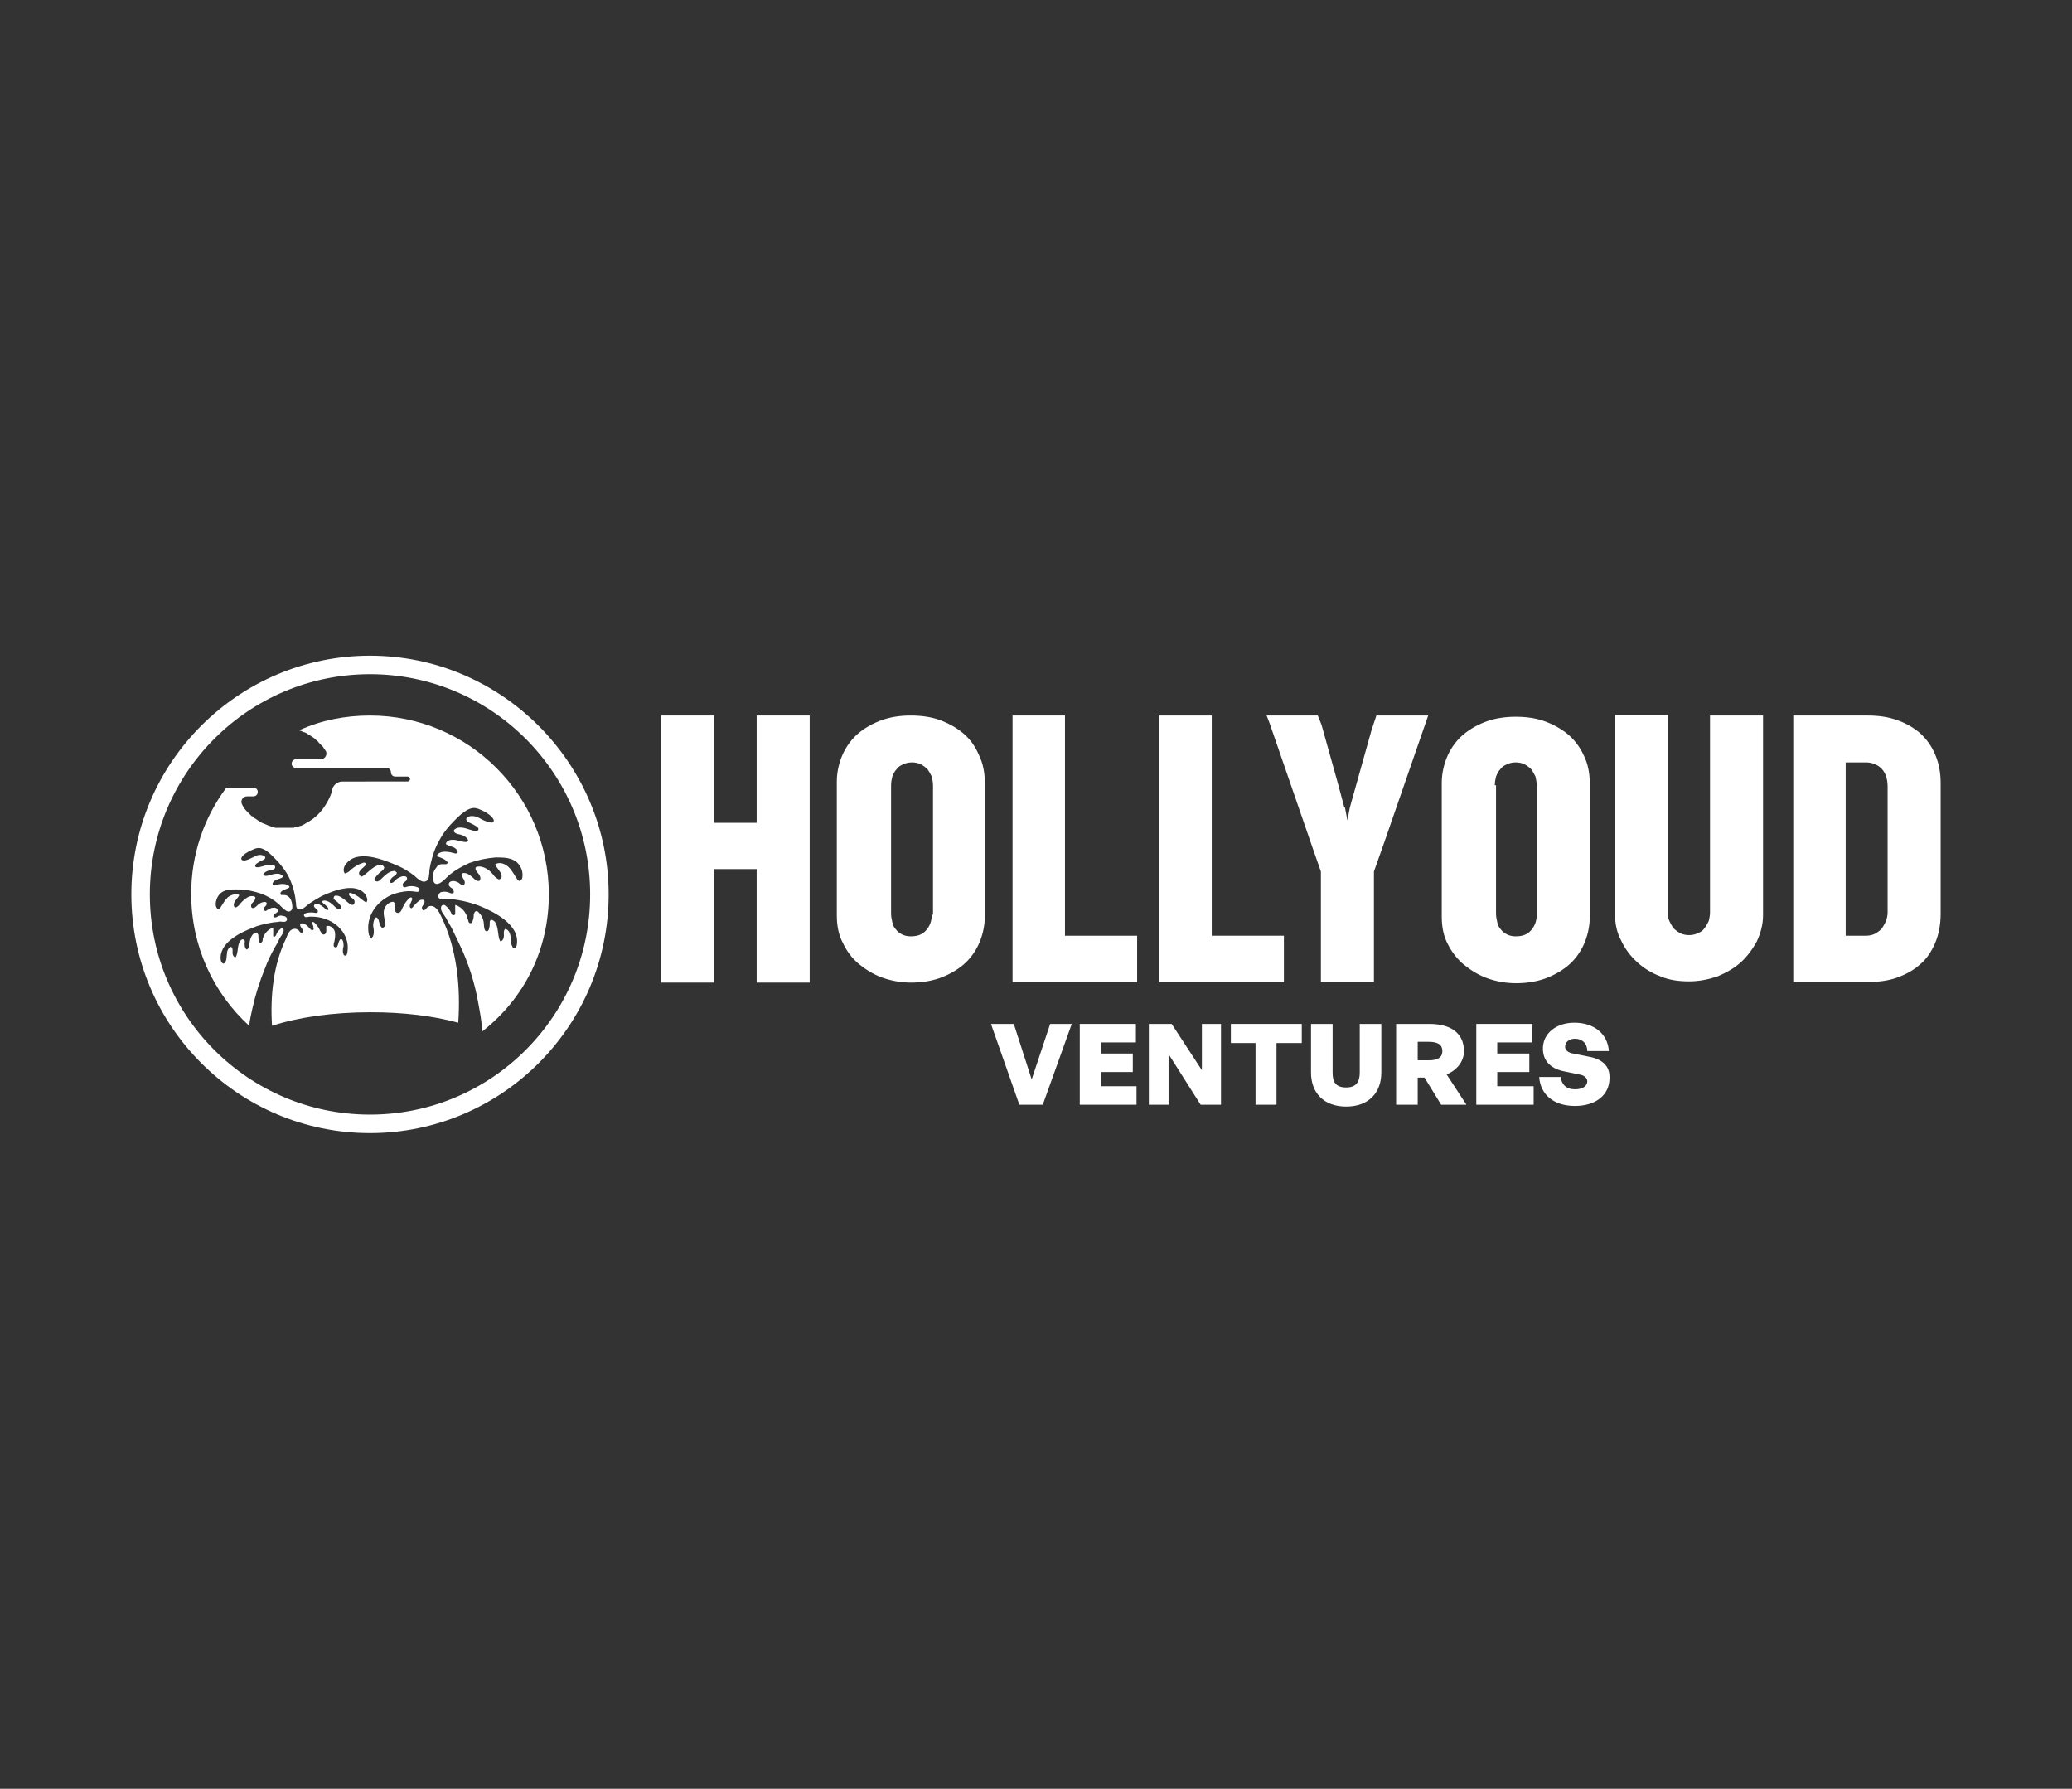 <?xml version="1.0" encoding="utf-8"?>
<!-- Generator: Adobe Illustrator 28.1.0, SVG Export Plug-In . SVG Version: 6.00 Build 0)  -->
<svg version="1.1" id="Group_4" xmlns="http://www.w3.org/2000/svg" xmlns:xlink="http://www.w3.org/1999/xlink" x="0px" y="0px"
	 viewBox="0 0 336 290" style="enable-background:new 0 0 336 290;" xml:space="preserve">
<rect x="0" y="0" width="336" height="290" fill="#333333" stroke="none"/>
<style type="text/css">
	.st0{fill:#FFFFFF;}
</style>
<g>
	<g>
		<path class="st0" d="M60,116c-4.1,0-8,0.8-11.5,2.4c0.1,0,0.2,0.1,0.3,0.1c0.1,0,0.1,0,0.2,0.1c0.1,0,0.2,0.1,0.3,0.1
			c0.1,0,0.2,0.1,0.3,0.1c0,0,0,0,0,0c0.1,0.1,0.2,0.1,0.3,0.2c0.2,0.1,0.3,0.2,0.5,0.3c0.1,0.1,0.2,0.2,0.3,0.2
			c0.1,0.1,0.3,0.2,0.4,0.3c0.1,0.1,0.1,0.1,0.2,0.2c0.1,0.1,0.3,0.2,0.4,0.4c0,0,0.1,0.1,0.1,0.1c0.1,0.1,0.2,0.2,0.3,0.3
			c0.1,0.1,0.1,0.1,0.2,0.2c0.1,0.1,0.2,0.2,0.2,0.3c0.1,0.1,0.2,0.3,0.3,0.4c0.4,0.6-0.1,1.4-0.8,1.4h-4c-0.2,0-0.4,0.1-0.5,0.2
			c-0.1,0.1-0.2,0.3-0.2,0.5c0,0.4,0.3,0.7,0.7,0.7h6h8.7c0.2,0,0.4,0.1,0.5,0.2c0.1,0.1,0.2,0.3,0.2,0.5c0,0.4,0.3,0.7,0.7,0.7h2
			c0.2,0,0.4,0.2,0.4,0.4c0,0.2-0.2,0.4-0.4,0.4H55.5c-0.7,0-1.4,0.5-1.6,1.2c-0.1,0.6-0.3,1.1-0.6,1.7c-0.8,1.6-2,3-3.6,3.8
			c-0.1,0.1-0.2,0.1-0.3,0.2c0,0,0,0,0,0c-0.2,0.1-0.4,0.2-0.6,0.3c0,0-0.1,0-0.1,0c-0.1,0-0.2,0.1-0.3,0.1c-0.1,0-0.2,0.1-0.3,0.1
			c-0.1,0-0.1,0-0.2,0c-0.1,0-0.2,0-0.2,0.1c-0.1,0-0.2,0-0.3,0c-0.1,0-0.2,0-0.3,0c0,0-0.1,0-0.1,0c-0.1,0-0.1,0-0.2,0
			c-0.1,0-0.1,0-0.2,0c0,0,0,0-0.1,0c0,0-0.1,0-0.1,0c-0.1,0-0.3,0-0.4,0c-0.1,0-0.2,0-0.4,0c0,0-0.1,0-0.1,0c-0.1,0-0.3,0-0.4,0
			c-0.1,0-0.2,0-0.3,0c0,0-0.1,0-0.1,0c0,0,0,0,0,0c-0.1,0-0.2,0-0.3-0.1c-0.1,0-0.2,0-0.3-0.1c0,0-0.1,0-0.1,0
			c-0.1,0-0.2-0.1-0.3-0.1c-0.1,0-0.2-0.1-0.3-0.1c-0.1-0.1-0.3-0.1-0.4-0.2c-0.1,0-0.2-0.1-0.3-0.1c-0.5-0.2-0.9-0.5-1.3-0.8
			c-0.1,0-0.1-0.1-0.2-0.1c-0.1,0-0.1-0.1-0.2-0.2c0,0-0.1-0.1-0.2-0.1c0,0-0.1,0-0.1-0.1c-0.1-0.1-0.2-0.2-0.3-0.3
			c-0.1-0.1-0.1-0.1-0.2-0.2c-0.2-0.2-0.5-0.5-0.7-0.8c0-0.1-0.1-0.1-0.1-0.2c0-0.1-0.1-0.1-0.1-0.2c-0.4-0.6,0-1.4,0.8-1.4h1
			c0.2,0,0.4-0.1,0.5-0.2c0.1-0.1,0.2-0.3,0.2-0.5c0-0.4-0.3-0.7-0.7-0.7h-2.9h-1.5c-3.6,4.8-5.7,10.8-5.7,17.2
			c0,8.5,3.6,16.1,9.4,21.4c0.1-0.9,0.3-1.8,0.5-2.7c0.5-2.3,1.2-4.5,2.1-6.7c0.4-1.1,0.9-2.1,1.5-3.2c0.3-0.5,0.6-1,0.8-1.5
			c0.2-0.4,0.7-0.9,0.7-1.4c0-0.2-0.2-0.3-0.3-0.3c-0.1,0-0.2,0-0.2,0.1c-0.3,0.2-0.6,0.6-0.7,0.9c0,0.1-0.1,0.2-0.2,0.3
			c-0.1,0.1-0.3,0.1-0.3,0c0-0.1,0-0.1,0-0.2c0-0.4,0-0.8,0-1.2c-0.8,0.2-1.5,1-1.7,1.8c0,0.2,0,0.3-0.1,0.5
			c-0.1,0.1-0.3,0.2-0.4,0.1c0,0-0.1-0.1-0.1-0.2c-0.1-0.3-0.1-0.5-0.1-0.8c0-0.1,0-0.3-0.1-0.4c-0.1-0.1-0.2-0.3-0.3-0.2
			c-0.1,0-0.2,0.1-0.3,0.1c-0.4,0.3-0.6,0.8-0.7,1.3c-0.1,0.4,0,0.9-0.3,1.2c0,0-0.1,0.1-0.1,0.1c-0.2,0.1-0.3-0.2-0.4-0.4
			c0-0.3-0.1-0.5,0-0.8c0-0.1,0-0.2-0.1-0.3c-0.2-0.2-0.5-0.1-0.6,0.1c-0.6,0.7-0.3,1.9-0.8,2.7c-0.3,0-0.5-0.4-0.5-0.7
			c0-0.3,0.1-0.7-0.2-1c-0.5,0.1-0.7,0.7-0.7,1.1c-0.1,0.5,0,1-0.3,1.4c0,0.1-0.1,0.1-0.2,0.2c-0.2,0.1-0.4-0.2-0.5-0.5
			c-0.4-2.8,3.1-4.5,5.2-5.3c0.9-0.4,1.9-0.6,2.9-0.8c0.5-0.1,1-0.1,1.5-0.2c0.3,0,0.9,0.2,1.1-0.2c0.1-0.2,0-0.4-0.1-0.5
			c-0.1-0.1-0.3-0.2-0.5-0.2c-0.3-0.1-0.6-0.1-0.9,0.1c-0.2,0.1-0.4,0.2-0.6,0.1c-0.1-0.1-0.1-0.3,0-0.4c0.1-0.1,0.2-0.2,0.4-0.3
			c0.1-0.1,0.2-0.1,0.2-0.2c0.1-0.2,0-0.5-0.3-0.6c-0.2-0.1-0.5,0-0.7,0c-0.2,0.1-0.4,0.2-0.6,0.3c-0.1,0.1-0.3,0.2-0.4,0.2
			c-0.2-0.1-0.3-0.4-0.2-0.5c0.1-0.2,0.3-0.3,0.4-0.5c0.2-0.6-0.4-0.5-0.7-0.4c-0.4,0.1-0.7,0.4-0.9,0.6c-0.2,0.2-0.5,0.4-0.7,0.3
			c-0.3-0.1-0.2-0.6,0-0.8c0.2-0.2,0.5-0.5,0.5-0.8c0,0,0-0.1,0-0.1c0-0.1-0.2-0.2-0.3-0.2c-0.5-0.1-0.9,0.1-1.3,0.4
			c-0.4,0.3-0.7,0.6-1,1c-0.2,0.2-0.5,0.5-0.7,0.4c-0.2-0.1-0.2-0.3-0.2-0.5c0.1-0.6,0.7-1,0.9-1.5c-0.6-0.3-1.4,0-1.9,0.4
			c-0.5,0.5-0.8,1.1-1.2,1.7c-0.1,0.1-0.1,0.2-0.2,0.2c-0.2,0.1-0.4-0.2-0.5-0.5c-0.1-0.6,0.1-1.3,0.5-1.8c0.8-1,2-0.9,3.2-0.9
			c1.2,0,2.5,0.3,3.7,0.7c1,0.4,1.9,0.9,2.7,1.6c0.4,0.3,1.5,1.8,2.1,1.1c0.1-0.1,0.2-0.3,0.2-0.5c0-0.5-0.1-1.1-0.4-1.5
			c-0.4-0.5-0.7-0.5-1.3-0.5c-0.1,0-0.2,0-0.2-0.1c-0.1-0.1,0-0.2,0-0.3c0.2-0.4,0.8-0.5,1.2-0.7c0.1,0,0.1-0.1,0.2-0.1
			c0.1-0.2-0.1-0.3-0.2-0.4c-0.6-0.3-1.4-0.2-2,0c-0.2,0.1-0.4,0.1-0.5-0.1c0,0,0-0.1,0-0.2c0.1-0.3,0.4-0.5,0.7-0.6
			c0.3-0.1,0.6-0.2,0.8-0.3c0,0,0.1-0.1,0.1-0.1c0.1-0.1,0-0.3-0.1-0.3c-0.3-0.3-0.8-0.3-1.3-0.2s-0.9,0.3-1.3,0.3
			c-0.2,0-0.4-0.1-0.4-0.2c0-0.1,0-0.1,0.1-0.2c0.3-0.4,0.9-0.5,1.3-0.6c0.2,0,0.4-0.1,0.5-0.3c0.1-0.3-0.2-0.5-0.5-0.5
			c-0.8-0.1-1.5,0.3-2.2,0.4c-0.2,0-0.4,0-0.5-0.1c-0.1-0.2,0.1-0.4,0.2-0.5c0.3-0.2,0.6-0.4,0.9-0.5c0.2-0.1,0.6-0.3,0.5-0.5
			c0-0.1-0.2-0.3-0.3-0.3c-0.5-0.2-1-0.1-1.5,0.2c-0.5,0.2-0.9,0.5-1.5,0.6c-0.2,0-0.4,0-0.5-0.1c-0.2-0.2,0-0.5,0.2-0.7
			c0.5-0.5,1.2-0.8,1.9-1.1c0.1,0,0.2-0.1,0.4-0.1c1.1-0.2,2.2,1,2.9,1.7c0.8,0.8,1.5,1.7,2.1,2.7c0.5,1,0.9,2.1,1.1,3.2
			c0.1,0.4,0.1,0.9,0.2,1.3c0,0.3,0,0.7,0.2,0.9c0.6,0.5,1.4-0.4,1.8-0.7c0.7-0.5,1.4-0.9,2.1-1.3c1.9-0.9,5.7-2.4,7.2-0.2
			c0.2,0.4,0.4,0.8,0.1,1.2c-0.1,0-0.2-0.1-0.2-0.1c-0.2-0.1-0.4-0.3-0.7-0.5c-0.4-0.4-1-0.7-1.5-0.9c-0.2-0.1-0.4-0.1-0.4,0.1
			c0,0.1,0,0.1,0,0.2c0.1,0.2,0.3,0.4,0.5,0.5c0.2,0.2,0.4,0.3,0.4,0.6c0,0.2-0.1,0.5-0.4,0.5c-0.1,0-0.2-0.1-0.3-0.1
			c-0.6-0.4-1.1-1-1.8-1.3c-0.2-0.1-0.4-0.1-0.6-0.1s-0.3,0.2-0.3,0.4c0,0.2,0.2,0.3,0.3,0.4c0.3,0.2,0.6,0.5,0.8,0.8
			c0.1,0.1,0.1,0.2,0.1,0.3c0,0.2-0.2,0.3-0.4,0.3c-0.2,0-0.3-0.2-0.5-0.3c-0.5-0.5-1.1-1.1-1.8-1.1c-0.1,0-0.3,0-0.3,0.1
			c-0.1,0.1,0,0.3,0.2,0.4c0.2,0.2,0.5,0.4,0.7,0.7c0,0.1,0.1,0.3,0,0.3c-0.1,0.1-0.3,0-0.5-0.2c-0.3-0.3-0.6-0.5-1-0.7
			c-0.3-0.1-0.7-0.1-0.8,0.2c0,0.2,0.1,0.3,0.2,0.4c0.1,0.1,0.3,0.2,0.4,0.4c0.1,0.1,0,0.4-0.1,0.4c-0.1,0-0.2,0-0.2,0
			c-0.5-0.1-1-0.1-1.5,0c-0.3,0.1-0.6,0.3-0.3,0.6c0.2,0.2,0.6,0,0.9,0c0.9,0,1.7,0.1,2.5,0.4c2.3,0.8,4,3,3.5,5.5
			c0,0.2-0.2,0.5-0.4,0.4c-0.1,0-0.2-0.1-0.2-0.2c-0.2-0.4-0.1-0.9,0-1.3c0-0.4,0-1-0.4-1.2c-0.4,0.2-0.4,0.8-0.6,1.2
			c-0.1,0.1-0.1,0.2-0.2,0.2c-0.2,0-0.4-0.1-0.4-0.3c0-0.2,0-0.4,0.1-0.6c0.1-0.5,0.2-1.1,0.1-1.6c-0.1-0.5-0.6-1-1.1-1
			c-0.1,0-0.1,0-0.2,0c-0.1,0-0.1,0.1-0.1,0.2c0,0.2,0,0.5,0,0.7s-0.2,0.5-0.4,0.5c-0.3,0-0.4-0.3-0.6-0.6c-0.2-0.5-0.5-0.9-0.9-1.3
			c-0.1-0.1-0.3-0.2-0.4-0.1c0,0.1,0,0.2,0,0.2c0.1,0.2,0.2,0.4,0.2,0.6c0.1,0.2,0.1,0.4-0.1,0.5c-0.1,0-0.2,0-0.3-0.1
			c-0.3-0.3-0.6-0.7-1-0.9c-0.2-0.1-0.5-0.2-0.7,0c-0.1,0.1,0,0.4,0.1,0.5c0.1,0.1,0.2,0.3,0.3,0.5c0.1,0.2,0,0.4-0.2,0.4
			c-0.2,0-0.3-0.1-0.4-0.3c-0.2-0.2-0.5-0.4-0.9-0.3c-0.7,0.1-1,1-1.2,1.5c-2.1,4.3-2.6,9.4-2.3,14.2c4.3-1.4,9.9-2.2,16-2.2
			c5.3,0,10.2,0.6,14.2,1.7c0.4-5.8-0.2-11.9-2.7-17.1c-0.3-0.6-0.7-1.6-1.5-1.8c-0.4-0.1-0.8,0.1-1,0.4c-0.1,0.1-0.3,0.3-0.4,0.3
			c-0.2,0-0.3-0.3-0.3-0.5c0.1-0.2,0.2-0.4,0.3-0.5c0.1-0.2,0.2-0.4,0.1-0.6c-0.2-0.2-0.5-0.2-0.8,0c-0.4,0.3-0.8,0.7-1.1,1.1
			c-0.1,0.1-0.2,0.2-0.3,0.1c-0.2-0.1-0.2-0.4-0.1-0.6c0.1-0.2,0.2-0.5,0.3-0.7c0-0.1,0.1-0.2,0-0.3c-0.1-0.2-0.4-0.1-0.5,0.1
			c-0.5,0.4-0.8,1-1.1,1.6c-0.1,0.3-0.3,0.7-0.7,0.7c-0.3,0-0.5-0.3-0.5-0.6c0-0.3,0.1-0.6,0-0.9c0-0.1-0.1-0.2-0.2-0.3
			c-0.1,0-0.1,0-0.2,0c-0.6,0.1-1.1,0.6-1.3,1.2c-0.2,0.6,0,1.3,0.1,1.9c0.1,0.2,0.1,0.5,0.1,0.7c-0.1,0.2-0.3,0.4-0.5,0.4
			c-0.1,0-0.2-0.1-0.3-0.3c-0.3-0.5-0.2-1.2-0.7-1.4c-0.4,0.3-0.5,0.9-0.5,1.4c0.1,0.5,0.2,1.1,0,1.6c0,0.1-0.1,0.2-0.2,0.3
			c-0.3,0.1-0.4-0.3-0.5-0.5c-0.6-3,1.4-5.6,4.1-6.6c1-0.3,2-0.5,3-0.4c0.3,0,0.8,0.2,1,0c0.3-0.3,0-0.6-0.3-0.7
			c-0.6-0.2-1.2-0.2-1.8,0c-0.1,0-0.2,0.1-0.3,0c-0.2,0-0.2-0.3-0.2-0.5c0.1-0.2,0.3-0.3,0.4-0.4c0.2-0.1,0.3-0.3,0.3-0.5
			c0-0.4-0.6-0.4-0.9-0.3c-0.5,0.2-0.9,0.4-1.2,0.8c-0.2,0.2-0.4,0.3-0.6,0.2c-0.1-0.1-0.1-0.3,0-0.4c0.1-0.4,0.5-0.6,0.8-0.8
			c0.1-0.1,0.3-0.3,0.2-0.5c-0.1-0.1-0.3-0.2-0.4-0.2c-0.8,0-1.5,0.7-2.1,1.3c-0.2,0.2-0.3,0.3-0.6,0.4c-0.2,0-0.5-0.1-0.5-0.3
			c0-0.1,0.1-0.3,0.2-0.4c0.3-0.4,0.6-0.7,1-1c0.2-0.1,0.3-0.3,0.4-0.5c0-0.2-0.2-0.4-0.4-0.5c-0.2-0.1-0.5,0-0.7,0.1
			c-0.8,0.3-1.4,1-2.2,1.6c-0.1,0.1-0.2,0.1-0.3,0.2c-0.3,0-0.5-0.3-0.5-0.6c0.1-0.3,0.3-0.5,0.5-0.7c0.2-0.2,0.5-0.4,0.6-0.6
			c0-0.1,0.1-0.2,0-0.2c-0.1-0.2-0.3-0.2-0.5-0.1c-0.7,0.2-1.3,0.6-1.8,1c-0.2,0.2-0.5,0.5-0.8,0.6c-0.1,0-0.2,0.1-0.3,0.1
			c-0.3-0.4-0.2-1,0.1-1.4c1.8-2.7,6.3-0.8,8.6,0.2c0.9,0.4,1.7,0.9,2.5,1.5c0.5,0.4,1.4,1.5,2.2,0.8c0.3-0.3,0.2-0.7,0.3-1.1
			c0-0.5,0.1-1,0.2-1.5c0.3-1.3,0.7-2.6,1.4-3.8c0.6-1.2,1.5-2.3,2.5-3.3c0.8-0.8,2.2-2.2,3.4-2c0.1,0,0.3,0.1,0.4,0.1
			c0.8,0.3,1.6,0.7,2.2,1.3c0.2,0.2,0.5,0.6,0.3,0.8c-0.1,0.2-0.4,0.2-0.6,0.1c-0.6-0.1-1.2-0.4-1.7-0.7c-0.6-0.3-1.2-0.4-1.8-0.2
			c-0.2,0.1-0.3,0.2-0.3,0.4c0,0.3,0.3,0.5,0.6,0.6c0.4,0.2,0.8,0.4,1.1,0.6c0.2,0.1,0.4,0.4,0.2,0.6c-0.1,0.2-0.4,0.2-0.6,0.1
			c-0.9-0.2-1.8-0.7-2.7-0.5c-0.3,0.1-0.7,0.3-0.6,0.6c0.1,0.2,0.3,0.3,0.6,0.4c0.6,0.1,1.2,0.3,1.6,0.8c0,0.1,0.1,0.1,0.1,0.2
			c0,0.2-0.2,0.3-0.4,0.3c-0.5,0-1-0.2-1.5-0.3c-0.5-0.1-1.1-0.1-1.5,0.2c-0.1,0.1-0.2,0.3-0.2,0.4c0,0.1,0.1,0.1,0.1,0.1
			c0.3,0.2,0.7,0.3,1,0.4c0.3,0.1,0.7,0.4,0.8,0.7c0,0.1,0,0.1,0,0.2c-0.1,0.2-0.4,0.2-0.6,0.1c-0.8-0.2-1.7-0.4-2.4,0
			c-0.2,0.1-0.4,0.3-0.3,0.5c0,0.1,0.1,0.1,0.2,0.1c0.5,0.2,1.1,0.4,1.4,0.8c0.1,0.1,0.1,0.2,0,0.3c-0.1,0.1-0.2,0.1-0.3,0.1
			c-0.7,0-1.1-0.1-1.5,0.6c-0.4,0.5-0.6,1.1-0.5,1.8c0,0.2,0.1,0.4,0.2,0.6c0.7,0.8,2.1-1,2.5-1.3c1-0.8,2.1-1.4,3.2-1.9
			c1.4-0.5,2.9-0.8,4.3-0.9c1.3,0,2.8,0,3.7,1.1c0.5,0.6,0.7,1.4,0.6,2.1c0,0.3-0.3,0.7-0.5,0.6c-0.1,0-0.2-0.1-0.3-0.2
			c-0.5-0.7-0.8-1.4-1.4-2c-0.6-0.6-1.5-0.9-2.2-0.5c0.2,0.7,0.9,1.1,1,1.8c0.1,0.2,0,0.5-0.2,0.6c-0.3,0.2-0.6-0.2-0.9-0.4
			c-0.3-0.4-0.7-0.9-1.2-1.2c-0.5-0.3-1-0.5-1.6-0.4c-0.1,0-0.3,0.1-0.3,0.2c0,0.1,0,0.1,0,0.2c0.1,0.4,0.4,0.6,0.6,0.9
			c0.2,0.3,0.3,0.8,0,1c-0.3,0.1-0.6-0.1-0.9-0.4c-0.3-0.3-0.7-0.6-1.1-0.8c-0.4-0.1-1.1-0.2-0.8,0.5c0.1,0.2,0.3,0.4,0.4,0.7
			c0.1,0.2,0.1,0.6-0.2,0.7c-0.2,0-0.4-0.1-0.5-0.2c-0.2-0.2-0.4-0.3-0.7-0.4c-0.3-0.1-0.6-0.1-0.8,0c-0.3,0.1-0.4,0.4-0.3,0.7
			c0.1,0.1,0.2,0.2,0.3,0.3c0.2,0.1,0.3,0.2,0.4,0.4c0.1,0.2,0.1,0.4,0,0.5c-0.2,0.1-0.5,0-0.7-0.1c-0.3-0.1-0.7-0.2-1.1-0.1
			c-0.2,0-0.4,0.1-0.5,0.3c-0.1,0.2-0.2,0.4-0.1,0.6c0.2,0.4,0.9,0.2,1.3,0.2c0.6,0,1.2,0.1,1.8,0.2c1.2,0.2,2.3,0.5,3.4,0.9
			c2.5,1,6.7,3.1,6.2,6.3c0,0.3-0.3,0.7-0.5,0.6c-0.1,0-0.2-0.1-0.2-0.2c-0.3-0.5-0.3-1.1-0.3-1.6c-0.1-0.6-0.3-1.2-0.9-1.3
			c-0.3,0.3-0.2,0.7-0.2,1.1c0,0.4-0.2,0.9-0.6,0.9c-0.5-1-0.2-2.3-0.9-3.2c-0.2-0.2-0.6-0.4-0.7-0.2c-0.1,0.1-0.1,0.3-0.1,0.4
			c0,0.3,0,0.6-0.1,0.9c0,0.2-0.2,0.5-0.4,0.5c-0.1,0-0.1-0.1-0.2-0.1c-0.3-0.4-0.2-1-0.3-1.5c-0.1-0.6-0.4-1.1-0.8-1.5
			c-0.1-0.1-0.2-0.2-0.3-0.2c-0.2,0-0.3,0.1-0.4,0.3c-0.1,0.2-0.1,0.3-0.1,0.5c0,0.3-0.1,0.6-0.2,0.9c0,0.1,0,0.1-0.1,0.2
			c-0.1,0.1-0.4,0.1-0.5-0.1c-0.1-0.2-0.1-0.4-0.2-0.6c-0.2-1-1-1.9-2-2.2c0,0.5,0,0.9,0,1.4c0,0.1,0,0.2-0.1,0.2
			c-0.1,0.1-0.3,0.1-0.4,0c-0.1-0.1-0.1-0.2-0.2-0.4c-0.2-0.4-0.5-0.8-0.9-1.1c-0.1-0.1-0.2-0.1-0.3-0.1c-0.2,0-0.4,0.2-0.4,0.4
			c-0.1,0.6,0.5,1.2,0.8,1.7c0.3,0.6,0.7,1.2,1,1.8c0.6,1.2,1.2,2.5,1.8,3.8c1.1,2.6,1.9,5.2,2.4,8c0.3,1.6,0.6,3.2,0.7,4.8
			C85.1,161.8,89,153.9,89,145C89,129,76,116,60,116z"/>
		<path class="st0" d="M60,106.3c-21.3,0-38.7,17.3-38.7,38.7c0,21.3,17.3,38.7,38.7,38.7c21.3,0,38.7-17.3,38.7-38.7
			C98.7,123.7,81.3,106.3,60,106.3z M60,180.7c-19.7,0-35.7-16-35.7-35.7s16-35.7,35.7-35.7s35.7,16,35.7,35.7S79.7,180.7,60,180.7z
			"/>
	</g>
	<g>
		<g>
			<path class="st0" d="M156.1,118.8c-1.1-0.9-2.4-1.6-3.8-2.1c-1.4-0.5-3-0.7-4.6-0.7c-1.6,0-3.1,0.2-4.6,0.7
				c-1.4,0.5-2.7,1.2-3.8,2.1c-1.1,0.9-2,2.1-2.6,3.4c-0.6,1.3-1,2.9-1,4.5v21.7c0,1.7,0.3,3.2,1,4.5c0.6,1.3,1.5,2.5,2.6,3.4
				c1.1,0.9,2.4,1.7,3.8,2.2c1.4,0.5,3,0.8,4.6,0.8c1.6,0,3.1-0.2,4.6-0.7c1.4-0.5,2.7-1.2,3.8-2.1c1.1-0.9,2-2.1,2.6-3.4
				c0.6-1.3,1-2.9,1-4.5v-21.7c0-1.7-0.3-3.2-1-4.6C158.1,120.9,157.2,119.7,156.1,118.8z M151.1,148.3c0,1-0.3,1.8-0.9,2.5
				c-0.6,0.7-1.4,1-2.5,1c-0.5,0-1-0.1-1.4-0.3c-0.4-0.2-0.8-0.5-1-0.8c-0.3-0.3-0.5-0.7-0.6-1.2c-0.1-0.4-0.2-0.9-0.2-1.4v-20.8
				c0-0.5,0.1-1,0.2-1.4c0.2-0.5,0.4-0.9,0.7-1.2c0.3-0.4,0.6-0.6,1.1-0.8c0.4-0.2,0.9-0.3,1.4-0.3c0.5,0,1,0.1,1.4,0.3
				c0.4,0.2,0.8,0.5,1.1,0.8c0.3,0.4,0.5,0.8,0.7,1.2c0.1,0.5,0.2,0.9,0.2,1.4V148.3z"/>
			<path class="st0" d="M284.9,152.6c0.6-1.3,1-2.7,1-4.2v-0.5v-30.7V116h-1c0,0,0,0,0,0h-6.5c0,0,0,0,0,0h-1.1v1.2c0,0,0,0,0,0
				v30.7c0,0.5-0.1,1-0.2,1.4c-0.2,0.4-0.4,0.8-0.7,1.2c-0.3,0.4-0.6,0.6-1.1,0.8c-0.4,0.2-0.9,0.3-1.4,0.3s-1-0.1-1.4-0.3
				c-0.4-0.2-0.8-0.5-1.1-0.8c-0.3-0.4-0.5-0.8-0.7-1.2c-0.2-0.4-0.2-0.9-0.2-1.4h0v-32h-0.9c0,0,0,0,0,0h-6.8c0,0,0,0,0,0h-0.9v1.2
				v30.7v0.5c0,1.5,0.3,2.9,1,4.2c0.6,1.3,1.5,2.5,2.6,3.5c1.1,1,2.4,1.8,3.8,2.3c1.4,0.6,3,0.8,4.6,0.8s3.1-0.3,4.6-0.8
				c1.4-0.6,2.7-1.3,3.8-2.3C283.3,155.1,284.2,153.9,284.9,152.6z"/>
			<path class="st0" d="M313.8,122.3c-0.6-1.4-1.4-2.5-2.5-3.5c-1.1-0.9-2.3-1.6-3.8-2.1c-1.4-0.5-3-0.7-4.6-0.7h-11c0,0,0,0,0,0
				h-1.1v1.2V158v1.2h1.1h7.5h3.6c1.6,0,3.2-0.2,4.6-0.7c1.4-0.5,2.7-1.2,3.7-2.1c1.1-0.9,1.9-2.1,2.5-3.5c0.6-1.4,0.9-3,0.9-4.8
				v-21.1C314.7,125.2,314.4,123.7,313.8,122.3z M306.1,147.9c0,0.5-0.1,1-0.3,1.5c-0.2,0.4-0.4,0.8-0.7,1.2
				c-0.3,0.3-0.7,0.6-1.1,0.8c-0.4,0.2-0.9,0.3-1.4,0.3h-3.3v-28.1h3.3c1,0,1.9,0.4,2.5,1c0.6,0.6,1,1.6,1,2.9V147.9z"/>
			<path class="st0" d="M237.4,156.4c1.1,0.9,2.4,1.7,3.8,2.2c1.4,0.5,3,0.8,4.6,0.8c1.6,0,3.1-0.2,4.6-0.7c1.4-0.5,2.7-1.2,3.8-2.1
				c1.1-0.9,2-2.1,2.6-3.4c0.6-1.3,1-2.9,1-4.5v-21.7c0-1.7-0.3-3.2-1-4.6c-0.6-1.3-1.5-2.5-2.6-3.4c-1.1-0.9-2.4-1.6-3.8-2.1
				c-1.4-0.5-3-0.7-4.6-0.7c-1.6,0-3.1,0.2-4.6,0.7c-1.4,0.5-2.7,1.2-3.8,2.1c-1.1,0.9-2,2.1-2.6,3.4c-0.6,1.3-1,2.9-1,4.5v21.7
				c0,1.7,0.3,3.2,1,4.5C235.4,154.3,236.3,155.5,237.4,156.4z M242.4,127.3c0-0.5,0.1-1,0.2-1.4c0.2-0.5,0.4-0.9,0.7-1.2
				c0.3-0.4,0.6-0.6,1.1-0.8c0.4-0.2,0.9-0.3,1.4-0.3c0.5,0,1,0.1,1.4,0.3c0.4,0.2,0.8,0.5,1.1,0.8c0.3,0.4,0.5,0.8,0.7,1.2
				c0.1,0.5,0.2,0.9,0.2,1.4v21c0,1-0.3,1.8-0.9,2.5c-0.6,0.7-1.4,1-2.5,1c-0.5,0-1-0.1-1.4-0.3c-0.4-0.2-0.8-0.5-1-0.8
				c-0.3-0.3-0.5-0.7-0.6-1.2c-0.1-0.4-0.2-0.9-0.2-1.4V127.3z"/>
			<path class="st0" d="M131.2,116h-1c0,0,0,0,0,0h-6.4c0,0,0,0,0,0h-1.1v17.4h-6.9v-16.1c0,0,0,0,0,0V116h-1.1c0,0,0,0,0,0h-6.4
				c0,0,0,0,0,0h-1.1v43.3h1.1c0,0,0,0,0,0h6.4c0,0,0,0,0,0h1.1v-1.2c0,0,0,0,0,0v-17.2h6.9v18.4h1.1c0,0,0,0,0,0h6.3c0,0,0,0,0,0
				h1.2v-1.2c0,0,0,0,0,0v-40.9c0,0,0,0,0,0V116z"/>
			<polygon class="st0" points="214.2,141.3 214.2,159.2 214.2,159.2 215.1,159.2 215.1,159.2 221.9,159.2 221.9,159.2 222.8,159.2 
				222.8,159.2 222.8,141.3 222.8,141.3 224.5,136.5 231.6,116 223.2,116 223.1,116.3 222.4,118.4 218.9,130.9 218.9,130.9 
				218.5,133 218.1,130.9 218,130.9 216.9,126.8 216.9,126.8 214.3,117.5 213.9,116.5 213.7,116 205.4,116 205.9,117.3 212.8,137.3 
				214.2,141.3 214.2,141.3 			"/>
			<path class="st0" d="M208.2,151.7h-0.9c0,0,0,0,0,0h-10.8V116h-1.1c0,0,0,0,0,0h-6.4c0,0,0,0,0,0H188v1.2c0,0,0,0,0,0V158
				c0,0,0,0,0,0v1.2h1.1c0,0,0,0,0,0h18.2c0,0,0,0,0,0h0.9v-1.1c0,0,0,0,0,0v-5.3c0,0,0,0,0,0V151.7z"/>
			<path class="st0" d="M184.4,151.7h-0.9c0,0,0,0,0,0h-10.8v-34.5c0,0,0,0,0,0V116h-1c0,0,0,0,0,0h-6.4c0,0,0,0,0,0h-1.1v35.7v7.5
				h1.1c0,0,0,0,0,0h18.2c0,0,0,0,0,0h0.9v-1.1c0,0,0,0,0,0v-5.3c0,0,0,0,0,0V151.7z"/>
		</g>
		<g>
			<polygon class="st0" points="167.3,175 164.4,166 160.7,166 165.3,179.1 169.1,179.1 173.8,166 170.3,166 			"/>
			<polygon class="st0" points="178.5,173.8 183.7,173.8 183.7,170.8 178.5,170.8 178.5,169 184.2,169 184.2,166 175.1,166 
				175.1,179.1 184.3,179.1 184.3,176.1 178.5,176.1 			"/>
			<polygon class="st0" points="194.9,173.5 190,166 186.3,166 186.3,179.1 189.5,179.1 189.5,170.9 194.7,179.1 198,179.1 198,166 
				194.9,166 			"/>
			<polygon class="st0" points="199.6,169.1 203.6,169.1 203.6,179.1 207,179.1 207,169.1 211.1,169.1 211.1,166 199.6,166 			"/>
			<path class="st0" d="M220.5,173.9c0,1.4-0.5,2.4-2.2,2.4c-1.8,0-2.2-1-2.2-2.4V166h-3.5v7.9c0,3.2,2,5.5,5.7,5.5
				c3.7,0,5.7-2.3,5.7-5.5V166h-3.5V173.9z"/>
			<path class="st0" d="M237.4,170.4c0-2.8-2-4.4-5.6-4.4h-5.4v13.1h3.5v-4.4h1.1l2.7,4.4h4.1l-3.2-4.9
				C236.4,173.4,237.4,172,237.4,170.4z M231.7,171.9h-1.8v-3h1.8c1.5,0,2.2,0.5,2.2,1.5C233.9,171.4,233.2,171.9,231.7,171.9z"/>
			<polygon class="st0" points="242.8,173.8 248,173.8 248,170.8 242.8,170.8 242.8,169 248.5,169 248.5,166 239.4,166 239.4,179.1 
				248.7,179.1 248.7,176.1 242.8,176.1 			"/>
			<path class="st0" d="M257.6,171.3l-2.5-0.5c-0.7-0.1-1.3-0.5-1.3-1.1c0-0.7,0.6-1.3,1.6-1.3c1.2,0,2,0.8,2,2h3.5
				c-0.2-2.8-2.4-4.6-5.6-4.6c-2.9,0-5.1,1.7-5.1,4.2c0,2.1,1.4,3.3,3.5,3.7l2.4,0.5c0.8,0.1,1.3,0.6,1.3,1.1c0,0.8-0.8,1.3-2,1.3
				c-1.4,0-2.2-0.8-2.3-2h-3.5c0.2,2.9,2.4,4.7,5.8,4.7c3.4,0,5.6-1.8,5.6-4.5C261.1,172.9,259.9,171.7,257.6,171.3z"/>
		</g>
	</g>
</g>
</svg>
